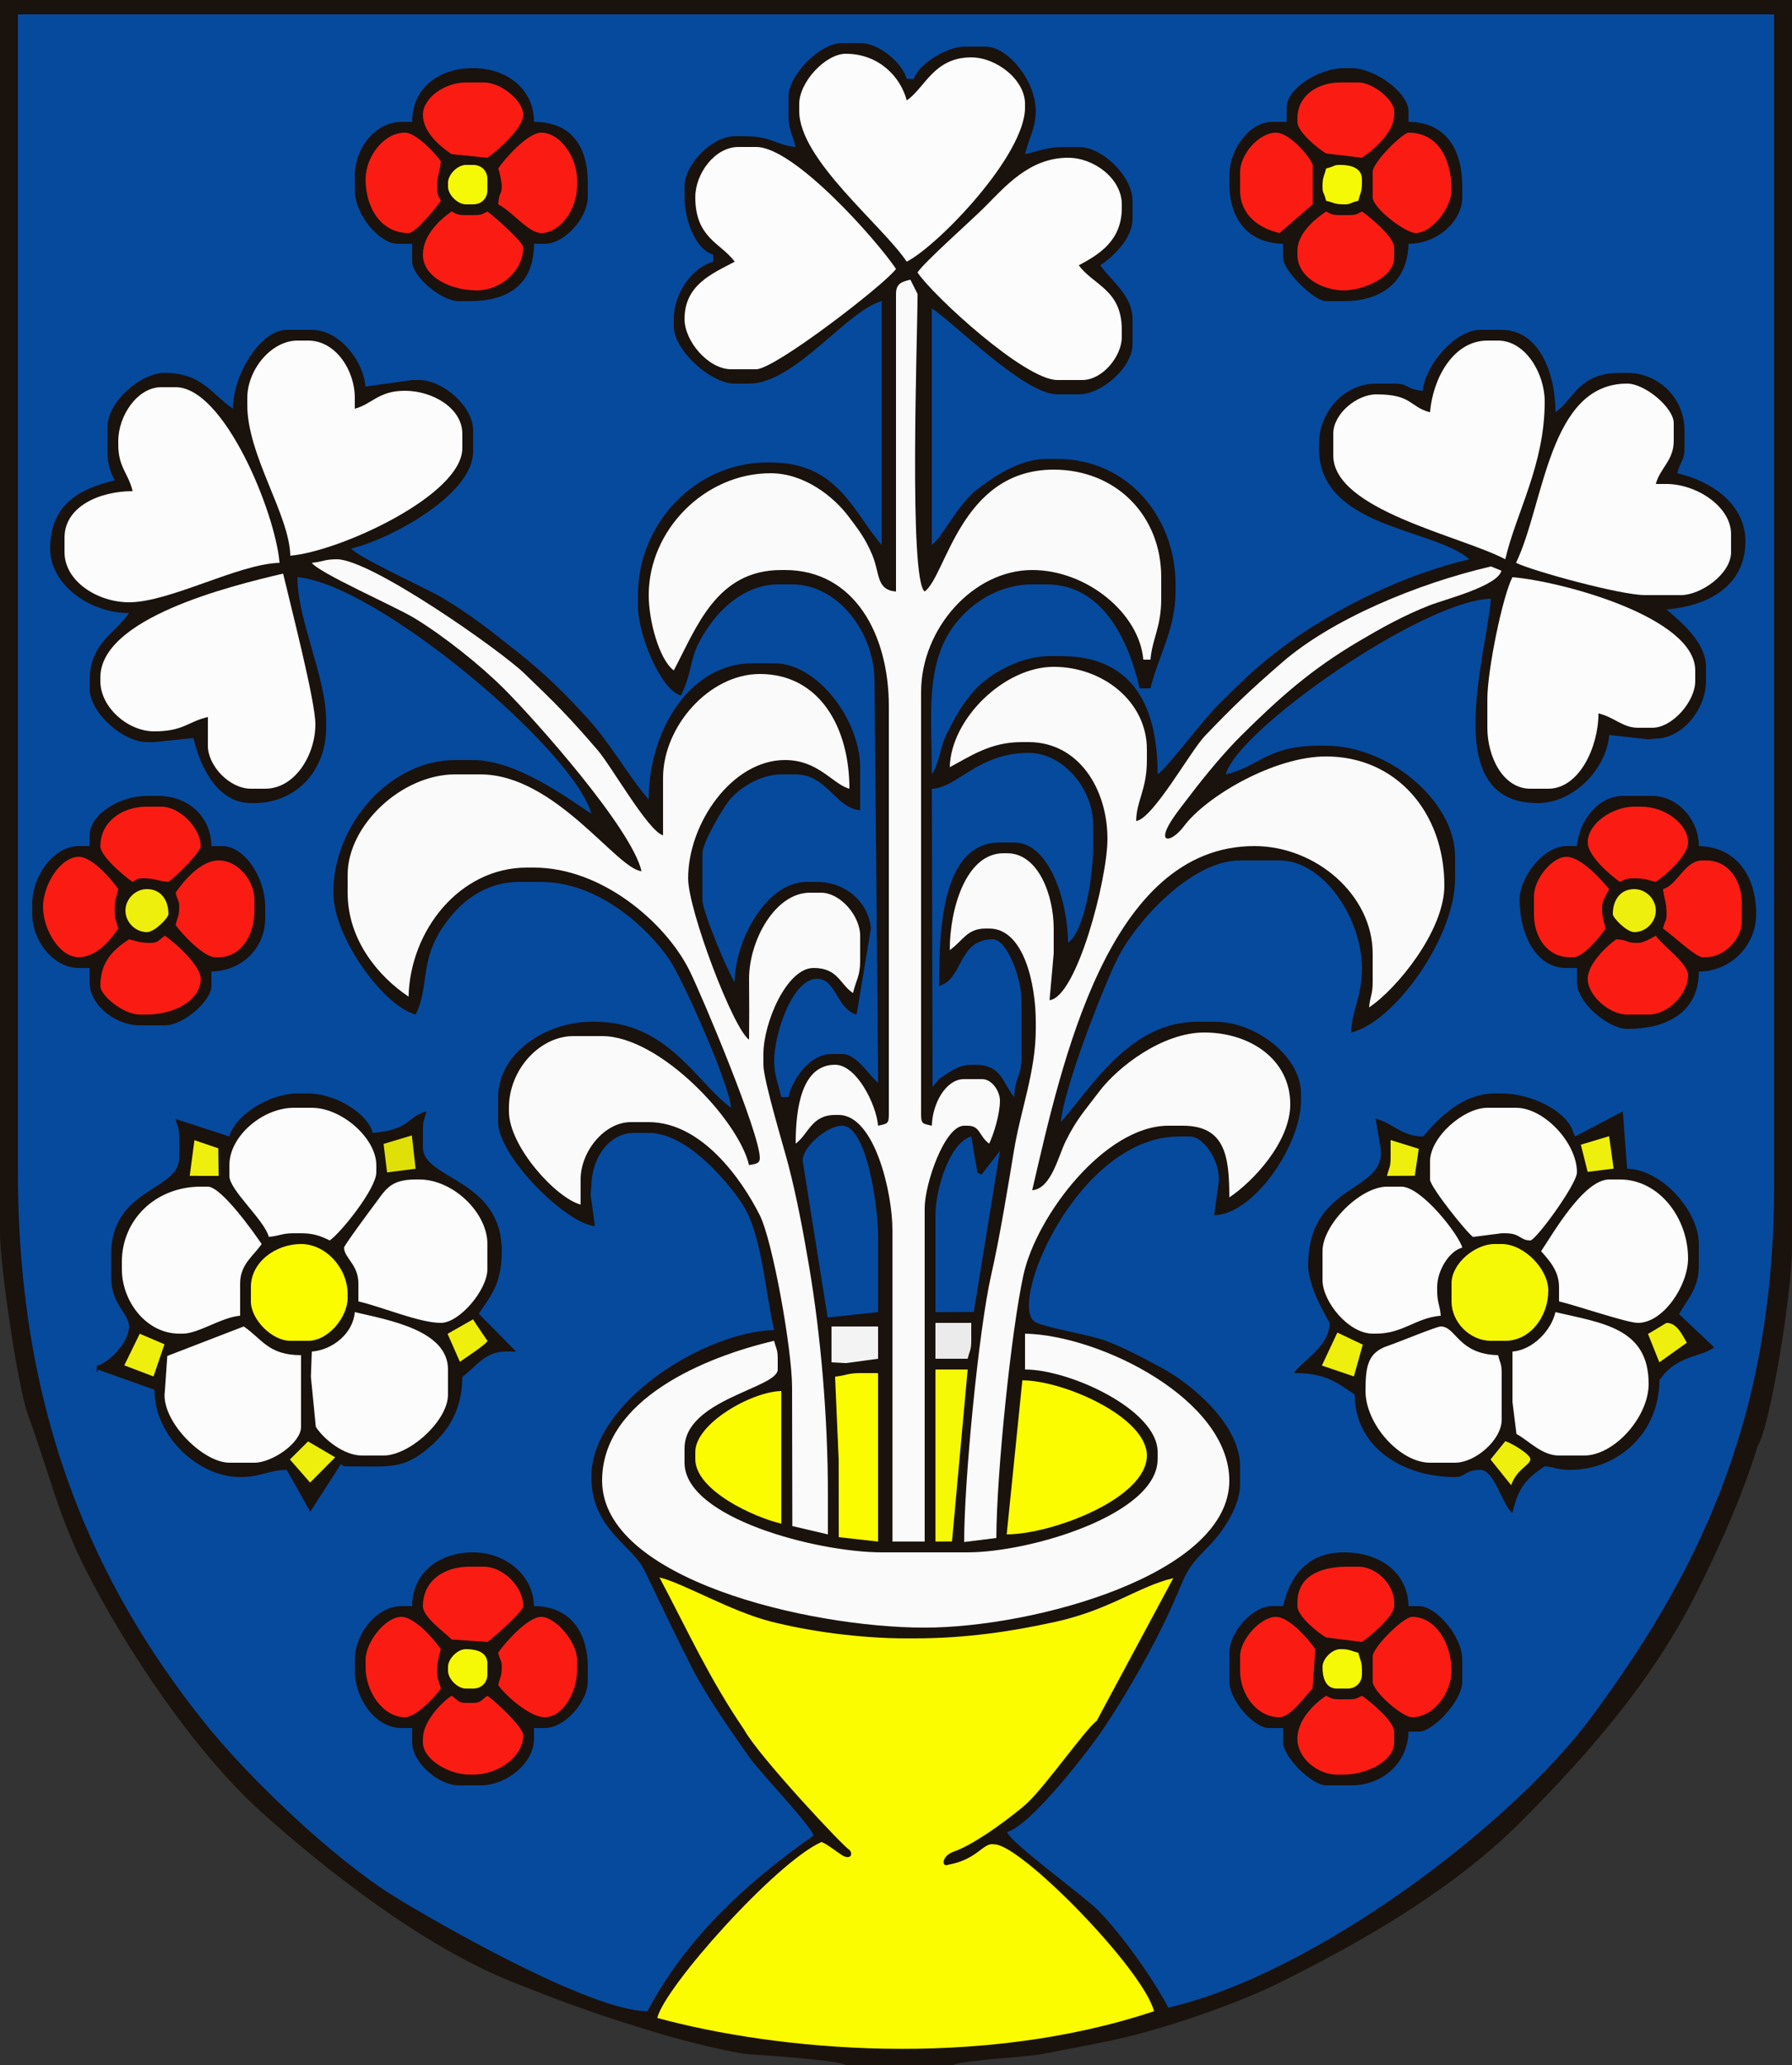 <?xml version="1.0" encoding="UTF-8"?>
<!DOCTYPE svg PUBLIC "-//W3C//DTD SVG 1.1//EN" "http://www.w3.org/Graphics/SVG/1.1/DTD/svg11.dtd">
<!-- Creator: CorelDRAW -->
<svg xmlns="http://www.w3.org/2000/svg" xml:space="preserve" width="209mm" height="240.768mm" style="shape-rendering:geometricPrecision; text-rendering:geometricPrecision; image-rendering:optimizeQuality; fill-rule:evenodd; clip-rule:evenodd"
viewBox="0 0 209 240.768"
 xmlns:xlink="http://www.w3.org/1999/xlink">
 <rect x="0" y="0" width="209" height="240.768" fill="#333333" stroke="none"/>
 <defs>
  <style type="text/css">
   <![CDATA[
    .fil7 {fill:#064A9E}
    .fil0 {fill:#1A120C}
    .fil6 {fill:#E0E009}
    .fil11 {fill:#ECEBEB}
    .fil5 {fill:#EEEF0C}
    .fil10 {fill:#F4F3F3}
    .fil2 {fill:#F6F905}
    .fil1 {fill:#FA1C13}
    .fil8 {fill:#FAFAFA}
    .fil3 {fill:#FBFCFB}
    .fil9 {fill:#FCFC01}
    .fil4 {fill:#FCFCFC}
   ]]>
  </style>
 </defs>
 <g id="Warstwa_x0020_1">
  <g id="_93853072">
   <path id="_130805048" class="fil0" d="M-4.96131e-015 143.792c0,3.868 2.123,18.032 3.218,21.026 2.447,6.69 3.564,11.828 6.673,17.99 4.874,9.661 12.964,21.595 20.512,28.393 7.635,6.875 18.908,15.678 29.12,19.786 6.412,2.58 10.844,4.169 17.963,6.282 1.978,0.587 8.045,2.13 9.876,2.246 1.878,0.119 10.39,0.685 11.287,1.254l12.54 0c0.858,-0.544 8.716,-0.939 10.419,-1.285 3.165,-0.644 6.751,-1.25 9.735,-1.97 5.414,-1.306 13.014,-3.947 17.614,-6.212 10.427,-5.135 20.901,-11.298 28.591,-19.061 7.787,-7.859 15.26,-16.322 20.446,-26.788 2.609,-5.266 5.144,-10.838 6.992,-16.834 1.425,-2.159 4.015,-17.755 4.015,-23.158l0 -145.46 -209 0 0 143.792z"/>
   <path id="_113141648" class="fil1" d="M151.316 13.794l0 0.418c0,1.199 2.504,3.2 3.349,3.682l4.175 0.498c1.311,-0.878 3.762,-2.912 3.762,-5.016l0 -0.418c0,-1.299 -2.46,-3.344 -4.18,-3.344l-2.09 0c-2.698,0 -5.016,1.565 -5.016,4.18z"/>
   <path id="_42078512" class="fil1" d="M56.848 18.392c1.084,-0.726 4.18,-3.429 4.18,-5.016 0,-1.584 -2.535,-3.762 -4.598,-3.762l-2.09 0c-2.502,0 -5.016,1.825 -5.016,3.762 0,2.07 2.072,3.747 3.344,4.598l4.18 0.418z"/>
   <path id="_130797976" class="fil2" d="M56.848 22.154l0 -1.254c0,-0.979 -0.694,-1.672 -1.672,-1.672l-0.836 0c-0.975,0 -2.09,1.115 -2.09,2.09l0 0.418c0,0.975 1.115,2.09 2.09,2.09l0.836 0c0.979,0 1.672,-0.694 1.672,-1.672z"/>
   <path id="_131088992" class="fil1" d="M58.102 19.646c0.147,0.329 0.418,1.556 0.418,2.09 0,1.083 -0.28,0.429 -0.418,2.09 1.746,0.924 3.535,3.344 5.016,3.344 2.233,0 4.18,-2.792 4.18,-5.434l0 -0.836c0,-2.502 -1.928,-5.434 -4.18,-5.434 -1.587,0 -4.29,3.096 -5.016,4.18z"/>
   <path id="_130886760" class="fil2" d="M158.84 20.9c0,-1.285 -1.225,-1.672 -2.508,-1.672 -0.884,0 -0.551,0.15 -1.672,0.418 -0.218,0.937 -0.418,0.961 -0.418,2.09 0,0.884 0.15,0.551 0.418,1.672 0.938,0.218 0.961,0.418 2.09,0.418 0.884,0 0.551,-0.15 1.672,-0.418 0.218,-0.938 0.418,-0.961 0.418,-2.09l0 -0.418z"/>
   <path id="_130713280" class="fil1" d="M165.11 27.17c1.885,0 4.18,-2.955 4.18,-5.016 0,-3.617 -1.565,-6.688 -5.016,-6.688 -0.625,0 -4.18,3.404 -4.18,4.598l0 2.926c0,1.29 3.827,4.18 5.016,4.18z"/>
   <path id="_100315632" class="fil1" d="M153.107 19.228c-0.404,-1.049 -2.729,-3.762 -4.299,-3.762 -1.968,0 -4.18,2.521 -4.18,4.598l0 2.09c0,2.896 2.16,4.448 4.598,5.016l3.881 -3.344 0 -4.598z"/>
   <path id="_130572992" class="fil1" d="M50.996 21.736c0,-1.441 0.309,-1.618 0.418,-2.926 -0.608,-0.908 -2.886,-3.344 -4.18,-3.344 -2.555,0 -4.598,2.903 -4.598,5.434 0,3.292 1.774,6.27 5.016,6.27 0.842,0 3.277,-3.038 3.762,-3.762 -0.317,-0.662 -0.418,-0.6 -0.418,-1.672z"/>
   <path id="_130748448" class="fil3" d="M93.214 12.122l0 0.836c0,5.65 9.679,13.283 12.54,17.556 3.829,-2.026 13.794,-12.441 13.794,-17.974l0 -0.418c0,-2.856 -3.368,-5.434 -6.27,-5.434 -4.391,0 -5.428,3.612 -7.524,5.016 -0.763,-2.856 -3.347,-5.434 -7.106,-5.434 -2.375,0 -5.434,3.297 -5.434,5.852z"/>
   <path id="_130842848" class="fil1" d="M55.594 33.858c2.803,0 5.434,-2.263 5.434,-5.016 0,-0.625 -3.543,-3.753 -4.18,-4.18 -0.662,0.317 -0.6,0.418 -1.672,0.418l-0.836 0c-0.978,0 -1.081,-0.125 -1.672,-0.418 -1.363,0.913 -3.344,2.789 -3.344,5.016 0,2.671 3.314,4.18 6.27,4.18z"/>
   <path id="_133035888" class="fil1" d="M151.316 29.678c0,2.634 2.903,4.18 5.434,4.18 2.317,0 5.852,-1.584 5.852,-3.762l0 -1.254c0,-1.212 -2.885,-3.593 -3.762,-4.18 -0.662,0.317 -0.6,0.418 -1.672,0.418l-0.836 0c-0.978,0 -1.081,-0.125 -1.672,-0.418 -1.272,0.851 -3.344,2.528 -3.344,4.598l0 0.418z"/>
   <path id="_130339504" class="fil3" d="M81.092 22.99c0,4.785 2.998,5.34 4.598,7.524 -2.655,1.405 -5.852,2.699 -5.852,6.688 0,2.606 2.798,5.852 5.434,5.852l2.926 0c2.211,0 15.2,-10.058 16.302,-11.704 -2.199,-3.284 -11.832,-14.212 -16.302,-14.212l-2.09 0c-2.736,0 -5.016,3.102 -5.016,5.852z"/>
   <path id="_130660504" class="fil4" d="M107.008 31.768c1.813,2.707 12.501,12.54 16.302,12.54l2.926 0c2.346,0 4.598,-2.763 4.598,-5.016l0 -0.836c0,-4.689 -3.301,-5.183 -5.016,-7.524 2.461,-1.302 5.016,-2.926 5.016,-6.688l0 -0.418c0,-2.987 -3.229,-5.434 -6.27,-5.434 -4.505,0 -7.338,3.368 -9.718,5.748 -1.645,1.645 -6.984,6.352 -7.838,7.628z"/>
   <path id="_130806104" class="fil3" d="M13.794 51.414l0 0.418c0,2.688 1.182,3.332 1.672,5.434 -3.795,0 -7.942,1.754 -7.942,5.434l0 1.672c0,3.44 3.903,5.852 7.524,5.852 4.768,0 12.78,-4.492 17.556,-4.598 -0.489,-5.875 -6.454,-20.482 -12.122,-20.482l-1.672 0c-2.782,0 -5.016,3.327 -5.016,6.27z"/>
   <path id="_130364520" class="fil3" d="M28.842 46.398l0 0.836c0,5.865 4.909,12.759 5.016,17.556 5.702,-0.474 20.064,-7.034 20.064,-12.54l0 -1.672c0,-3.017 -3.512,-5.016 -6.688,-5.016 -3.117,0 -3.792,1.54 -5.852,2.09l0 -1.254c0,-3.253 -2.256,-6.688 -5.434,-6.688l-1.254 0c-3.079,0 -5.852,3.42 -5.852,6.688z"/>
   <path id="_131690472" class="fil3" d="M166.782 48.07c-2.456,-0.656 -2.051,-2.09 -6.27,-2.09 -2.253,0 -5.016,2.251 -5.016,4.598l0 2.508c0,6.395 14.902,9.39 20.064,12.122 1.279,-5.492 4.598,-10.982 4.598,-18.392 0,-3.286 -2.251,-7.106 -5.434,-7.106l-1.254 0c-3.964,0 -6.358,4.396 -6.688,8.36z"/>
   <path id="_130776432" class="fil4" d="M176.814 65.626c2.031,0.975 12.193,3.762 15.048,3.762l4.18 0c2.321,0 5.852,-2.46 5.852,-5.016l0 -2.09c0,-3.26 -4.093,-5.852 -7.524,-5.852l-1.254 0c0.498,-1.866 2.09,-2.73 2.09,-5.016l0 -2.09c0,-1.765 -3.334,-4.598 -5.434,-4.598 -9.154,0 -9.641,13.987 -12.958,20.9z"/>
   <path id="_132585368" class="fil3" d="M173.47 81.51l0 3.344c0,3.381 1.815,7.106 5.016,7.106l2.09 0c3.596,0 5.852,-4.854 5.852,-8.778 1.848,0.431 2.832,1.672 4.598,1.672l1.672 0c2.361,0 5.016,-3.079 5.016,-5.434l0 -1.254c0,-6.19 -15.533,-10.386 -21.318,-10.868 -1.121,2.118 -2.926,10.796 -2.926,14.212z"/>
   <path id="_131132848" class="fil4" d="M11.704 79.002l0 0.418c0,3.04 3.199,5.852 6.27,5.852 3.441,0 3.913,-1.123 6.27,-1.672l0 3.344c0,2.358 2.538,5.016 5.016,5.016l1.672 0c3.44,0 5.852,-3.903 5.852,-7.524 0,-2.722 -2.97,-14.157 -3.762,-17.556 -6.392,1.489 -21.318,5.22 -21.318,12.122z"/>
   <path id="_131134024" class="fil1" d="M185.174 98.23c0,1.571 2.713,3.895 3.762,4.598 0.591,-0.293 0.694,-0.418 1.672,-0.418 1.273,0 1.529,0.19 2.508,0.418 1.049,-0.703 3.762,-3.027 3.762,-4.598 0,-2.233 -2.792,-4.18 -5.434,-4.18l-0.836 0c-2.502,0 -5.434,1.928 -5.434,4.18z"/>
   <path id="_88602760" class="fil1" d="M11.704 98.648c0,1.212 2.886,3.593 3.762,4.18 0.51,-0.286 0.447,-0.418 1.254,-0.418 1.441,0 1.619,0.309 2.926,0.418 0.736,-0.493 3.762,-3.417 3.762,-4.18 0,-2.125 -2.473,-4.598 -4.598,-4.598l-1.672 0c-2.969,0 -5.434,1.822 -5.434,4.598z"/>
   <path id="_113688560" class="fil1" d="M186.846 105.754c0,-0.708 0.557,-1.562 0.836,-2.09 -0.917,-1.055 -3.231,-3.762 -5.016,-3.762 -1.584,0 -3.762,2.535 -3.762,4.598l0 2.09c0,2.698 1.565,5.016 4.18,5.016l0.418 0c1.199,0 3.2,-2.504 3.762,-3.344 -0.228,-0.979 -0.418,-1.235 -0.418,-2.508z"/>
   <path id="_92794776" class="fil5" d="M188.1 106.59c0,0.411 1.605,2.09 2.508,2.09 1.352,0 2.508,-1.156 2.508,-2.508 0,-1.352 -1.156,-2.508 -2.508,-2.508 -1.598,0 -2.508,1.238 -2.508,2.926z"/>
   <path id="_100898024" class="fil5" d="M14.63 106.172c0,1.352 1.156,2.508 2.508,2.508 0.903,0 2.508,-1.679 2.508,-2.09 0,-1.688 -0.91,-2.926 -2.508,-2.926 -1.352,0 -2.508,1.156 -2.508,2.508z"/>
   <path id="_94404592" class="fil1" d="M20.482 104.082c0.268,1.121 0.418,0.788 0.418,1.672 0,1.129 -0.2,1.153 -0.418,2.09 0.637,0.952 3.258,3.762 4.598,3.762l0.418 0c2.715,0 4.18,-2.684 4.18,-5.434l0 -1.254c0,-2.188 -1.868,-4.598 -4.18,-4.598 -2.104,0 -4.138,2.451 -5.016,3.762z"/>
   <path id="_88600744" class="fil1" d="M194.37 106.59c0,0.884 -0.15,0.551 -0.418,1.672 0.96,0.643 3.821,3.344 4.598,3.344l0.418 0c2.102,0 4.18,-2.079 4.18,-4.18l0 -2.09c0,-2.698 -1.565,-5.016 -4.18,-5.016l-0.418 0c-2.064,0 -2.935,2.9 -4.598,3.344 0.165,1.285 0.418,1.502 0.418,2.926z"/>
   <path id="_98381808" class="fil1" d="M5.016 105.754c0,2.508 1.856,5.852 4.18,5.852 2.07,0 3.747,-2.073 4.598,-3.344 -0.218,-0.937 -0.418,-0.961 -0.418,-2.09 0,-1.273 0.19,-1.529 0.418,-2.508 -0.703,-1.049 -3.027,-3.762 -4.598,-3.762 -2.169,0 -4.18,3.281 -4.18,5.852z"/>
   <path id="_130502256" class="fil1" d="M185.174 114.114c0,1.968 2.521,4.18 4.598,4.18l2.508 0c2.244,0 4.598,-2.353 4.598,-4.598 0,-1.385 -2.985,-3.438 -3.762,-4.598 -0.528,0.279 -1.382,0.836 -2.09,0.836 -1.574,0 -0.79,-0.275 -2.508,-0.418 -1.115,0.747 -3.344,2.887 -3.344,4.598z"/>
   <path id="_130274336" class="fil1" d="M17.138 118.294c2.955,0 6.27,-1.509 6.27,-4.18 0,-1.587 -3.096,-4.29 -4.18,-5.016 -0.754,0.505 -0.735,0.836 -1.672,0.836 -1.273,0 -1.529,-0.19 -2.508,-0.418 -1.736,1.162 -3.344,2.512 -3.344,5.434 0,1.148 2.713,3.344 4.598,3.344l0.836 0z"/>
   <polygon id="_131184952" class="fil5" points="184.374,133.464 185.166,136.635 188.193,136.254 187.673,132.475 "/>
   <polygon id="_131187976" class="fil6" points="44.735,133.373 45.146,136.696 48.472,136.27 48.034,132.385 "/>
   <path id="_131225728" class="fil5" d="M162.184 135.014c0,1.129 -0.2,1.153 -0.418,2.09l3.24 -0.017 0.464 -3.142 -3.286 -1.022 0 2.09z"/>
   <polygon id="_131228912" class="fil5" points="22.126,137.1 25.498,137.104 25.459,133.888 22.678,132.938 "/>
   <path id="_131303232" class="fil7" d="M143.374 196.042l0 -3.344c0,-2.356 2.655,-5.434 5.016,-5.434l1.254 0c0.821,-3.526 2.844,-6.27 7.106,-6.27 4.124,0 7.436,2.3 7.524,6.27l1.254 0c1.886,0 5.016,3.441 5.016,6.27l0 2.508c0,2.327 -3.469,5.852 -5.016,5.852l-1.254 0c-0.081,3.617 -2.968,6.27 -6.688,6.27l-2.926 0c-1.678,0 -5.016,-3.338 -5.016,-5.016l0 -1.672 -1.672 0c-1.717,0 -4.598,-3.228 -4.598,-5.434zm-101.992 -1.254l0 -1.254c0,-3.108 2.606,-6.27 5.434,-6.27l1.254 0c0,-3.933 3.208,-6.27 7.106,-6.27 3.715,0 7.024,2.599 7.106,6.27 4.118,0 6.27,2.945 6.27,7.106l0 1.672c0,2.355 -2.655,5.434 -5.016,5.434l-1.254 0 0 1.254c0,2.828 -3.162,5.434 -6.27,5.434l-2.508 0c-2.356,0 -5.434,-2.655 -5.434,-5.016l0 -1.672 -1.254 0c-3.054,0 -5.434,-3.444 -5.434,-6.688zm119.059 -64.36c1.939,0.486 3.051,2.078 5.505,2.078 0.236,0 3.501,-5.016 8.36,-5.016l0.836 0c3.441,0 7.685,2.07 8.36,4.598l0.199 0.42 5.565 -2.924 0.506 6.684c4.079,0.091 8.36,4.967 8.36,8.778l0 2.508c0,2.597 -1.194,3.741 -2.306,5.662l4.083 3.864 0.312 -0.33c-1.158,1.581 -4.504,0.919 -6.688,4.18 0,6.005 -4.671,10.45 -10.45,10.45 -1.441,0 -1.619,-0.309 -2.926,-0.418 -2.218,1.485 -3.075,2.483 -3.762,5.434 -1.192,-0.874 -2.065,-5.016 -3.762,-5.016 -1.808,0 -1.685,0.836 -2.926,0.836 -6.229,0 -11.704,-3.576 -11.704,-9.614 -2.182,-1.461 -3.371,-2.508 -7.106,-2.508 0.926,-1.382 4.18,-3.111 4.18,-5.852 0,-0.082 -2.508,-3.996 -2.508,-6.688 0,-9.878 9.276,-8.373 8.431,-13.806l-0.561 -3.32zm-111.117 1.242l0 2.09c0,3.796 9.196,3.637 9.196,12.122 0,3.569 -1.083,4.977 -2.684,7.288l4.356 4.416 -1.254 0c-2.456,0 -3.531,1.931 -5.016,2.926 0,3.9 -1.694,6.407 -3.868,8.254 -3.113,2.643 -4.576,2.196 -9.926,2.196l-0.375 -0.25 -3.562 5.545 -2.751 -4.877c-2.287,0.051 -2.947,0.836 -5.434,0.836 -4.899,0 -10.032,-4.796 -9.98,-10.179l-6.598 -2.344 -0.143 0.401 0 -0.836c1.518,-0.405 3.762,-2.788 3.762,-4.598 0,-1.571 -2.09,-2.499 -2.09,-5.852l0 -2.508c0,-7.84 7.942,-7.43 7.942,-11.286l0 -2.508c0,-1.129 -0.2,-1.153 -0.437,-2.042l6.289 2.042c0.675,-2.53 4.714,-5.016 7.942,-5.016l1.254 0c3.039,0 6.893,2.234 7.524,4.598 4.445,-0.37 3.948,-1.888 6.27,-2.508 -0.218,0.938 -0.418,0.961 -0.418,2.09zm-38.874 -34.276c0,-2.402 3.465,-4.598 6.688,-4.598l1.254 0c3.566,0 6.192,2.363 6.27,5.852l1.254 0c2.594,0 5.016,3.642 5.016,7.106l0 1.254c0,3.626 -2.771,6.192 -6.27,6.27l0 1.672c0,1.717 -3.228,4.598 -5.434,4.598l-2.926 0c-2.83,0 -5.852,-2.34 -5.852,-5.016l0 -1.672 -1.254 0c-2.971,0 -5.434,-3.165 -5.434,-6.27l0 -1.254c0,-3.153 2.46,-6.688 5.434,-6.688l1.254 0 0 -1.254zm173.47 1.254c0.246,-2.958 2.439,-5.852 5.434,-5.852l3.344 0c2.922,0 5.434,2.723 5.434,5.852 4.317,0.096 6.688,3.425 6.688,7.942 0,3.66 -2.978,6.688 -6.688,6.688 0,4.706 -3.666,6.688 -8.36,6.688 -2.12,0 -5.852,-3.015 -5.852,-5.434l0 -1.672 -1.254 0c-3.611,0 -5.434,-4.068 -5.434,-7.942 0,-2.695 2.831,-6.27 5.434,-6.27l1.254 0zm-135.85 -84.436c0,-4.009 3.164,-6.27 7.106,-6.27 3.86,0 7.106,2.384 7.106,6.27 4.301,0 6.27,2.796 6.27,7.106l0 1.672c0,2.355 -2.655,5.434 -5.016,5.434l-1.254 0c0,4.65 -2.908,6.688 -7.524,6.688l-1.254 0c-2.052,0 -5.434,-2.897 -5.434,-4.598l0 -2.09 -1.672 0c-2.152,0 -5.016,-3.383 -5.016,-6.27l0 -1.672c0,-3.231 2.425,-6.27 5.434,-6.27l1.254 0zm101.992 -1.672c0,-2.298 3.906,-4.598 6.688,-4.598l0.836 0c2.827,0 6.688,2.917 6.688,5.016l0 1.254c4.323,0 6.27,3.209 6.27,7.524l0 1.254c0,2.854 -2.962,5.434 -6.27,5.434 -0.097,4.343 -3.04,6.688 -7.524,6.688l-2.09 0c-1.42,0 -5.016,-3.596 -5.016,-5.016l0 -1.672c-4.101,-0.091 -6.27,-2.859 -6.27,-7.106l0 -0.836c0,-2.943 2.234,-6.27 5.016,-6.27l1.672 0 0 -1.672zm-55.176 201.476c-0.315,-1.179 -6.289,-7.409 -7.533,-9.187 -2.162,-3.093 -4.944,-7.022 -6.686,-10.452 -1.941,-3.824 -3.542,-7.184 -5.481,-11.239 -1.428,-2.988 -6.217,-4.862 -6.217,-10.921 0,-8.857 13.372,-16.961 21.318,-17.138 -1.117,-4.797 -1.428,-11.443 -3.867,-14.943 -1.972,-2.83 -6.451,-8.047 -10.763,-8.047l-1.672 0c-3.106,0 -5.016,3.135 -5.016,6.27l-0.093 0.85 0.511 3.748c-3.402,-0.283 -11.286,-8.153 -11.286,-12.122l0 -2.926c0,-5.165 5.636,-8.778 10.868,-8.778l0.418 0c8.489,0 11.764,7.013 15.884,10.032 -0.241,-2.902 -5.654,-14.97 -7.105,-17.139 -2.681,-4.007 -8.494,-9.195 -15.049,-9.195l-2.508 0c-4.251,0 -7.025,2.498 -8.788,5.006 -2.944,4.188 -1.689,7.032 -3.334,10.46 -3.83,-1.023 -9.614,-9.096 -9.614,-14.212 0,-8.014 6.661,-15.466 14.212,-15.466l2.09 0c4.947,0 10.738,4.223 13.794,6.27 -1.964,-7.355 -24.969,-26.814 -34.276,-27.588 0,5.05 3.344,11.611 3.344,16.72l0 0.836c0,4.984 -3.492,8.778 -8.36,8.778l-0.418 0c-3.882,0 -5.909,-4.18 -6.696,-7.583l-4.59 0.477 -0.836 0c-2.747,0 -6.688,-3.396 -6.688,-6.27l0 -0.836c0,-4.482 3.005,-5.563 4.598,-7.942 -4.519,0 -9.196,-3.264 -9.196,-7.524 0,-5.067 3.359,-6.972 7.524,-7.942 -0.485,-1.011 -0.836,-1.829 -0.836,-3.344l0 -2.926c0,-2.843 3.817,-6.27 6.688,-6.27 4.335,0 5.492,2.54 7.942,4.18 0,-3.926 3.174,-9.196 6.27,-9.196l2.926 0c3.226,0 6.013,3.607 6.257,6.615l5.447 -0.763 0.836 0c2.68,0 6.27,3.016 6.27,5.852l0 2.508c0,5.041 -9.781,10.254 -14.212,11.286 0.72,0.983 8.498,4.522 10.313,5.571 3.612,2.087 6.137,4.169 9.255,6.629 3.004,2.37 5.564,4.907 8.131,7.754 2.643,2.932 4.609,6.562 6.995,9.307 0,-8.059 4.818,-15.884 12.122,-15.884l2.508 0c5.14,0 10.032,6.726 10.032,12.122l0 5.016c-2.882,-0.24 -3.854,-4.18 -7.524,-4.18l-1.672 0c-2.482,0 -4.971,1.631 -6.113,3.083 -0.779,0.99 -3.083,4.882 -3.083,6.113l0 5.434c0,1.41 3.049,8.588 3.762,9.614 0,-4.888 3.706,-11.704 8.36,-11.704l1.254 0c3.389,0 6.02,2.43 6.27,5.434l0.418 -28.842c0,-5.652 -4.221,-11.286 -9.614,-11.286l-1.672 0c-3.368,0 -6.158,2.339 -7.698,4.424 -2.966,4.016 -1.873,4.961 -3.588,8.534 -2.37,-0.633 -5.016,-7.109 -5.016,-10.45l0 -1.254c0,-8.398 6.751,-15.466 15.048,-15.466l0.418 0c7.89,0 9.631,5.787 12.958,9.614l0 -28.424c-4.034,1.077 -10.111,9.614 -15.466,9.614l-1.672 0c-2.83,0 -7.106,-3.91 -7.106,-6.688l0 -0.836c0,-3.099 2.228,-6.055 4.598,-6.688l0 -0.836c-1.998,-0.533 -3.344,-3.961 -3.344,-6.688l0 -1.254c0,-2.61 3.242,-5.852 5.852,-5.852l1.254 0c3.041,0 3.678,1.073 5.852,1.254 -0.349,-1.496 -0.836,-1.964 -0.836,-3.762l0 -2.09c0,-2.5 3.616,-6.27 6.27,-6.27l2.09 0c2.264,0 4.956,2.39 5.434,4.18l0.836 0c0.438,-1.638 3.816,-3.762 5.852,-3.762l2.508 0c2.579,0 5.852,3.96 5.852,7.524 0,1.992 -0.843,3.25 -1.254,5.016 1.579,-0.368 2.615,-0.836 4.598,-0.836l1.672 0c2.793,0 6.27,3.466 6.27,6.27l0 2.09c0,2.345 -2.316,4.465 -3.762,5.434 1.104,1.649 3.762,3.461 3.762,6.27l0 2.926c0,2.697 -3.577,5.852 -6.27,5.852l-2.508 0c-3.814,0 -11.834,-8.16 -14.63,-10.032l0 27.588c1.228,-0.9 3.045,-4.752 5.251,-6.453 1.935,-1.491 4.965,-3.579 8.125,-3.579l1.254 0c8.152,0 13.794,6.729 13.794,14.63l0 0.836c0,4.427 -2.1,7.741 -2.926,11.286l-1.254 0c-1.302,-5.589 -4.278,-12.122 -10.868,-12.122l-1.672 0c-4.734,0 -8.576,3.252 -10.182,6.537 -2.156,4.408 -1.522,9.399 -1.522,15.617 0.889,-1.279 0.868,-3.03 1.811,-4.877 1.016,-1.99 1.411,-2.738 2.707,-4.399 1.67,-2.14 5.488,-4.518 9.276,-4.518l1.254 0c8.108,0 11.286,5.423 11.286,13.794 1.096,-0.734 5.247,-6.291 7.002,-8.046 2.845,-2.844 4.868,-4.82 8.213,-7.253 5.575,-4.055 13.518,-8.003 21.151,-9.781 -4.25,-3.694 -17.556,-3.624 -17.556,-12.958l0 -0.418c0,-3.752 2.859,-7.106 6.688,-7.106l2.09 0c1.813,0 1.29,0.665 3.344,0.836 0.246,-2.958 3.76,-7.106 6.688,-7.106l2.508 0c4.28,0 6.27,4.879 6.27,9.614 2.184,-1.6 2.739,-4.598 7.524,-4.598l0.836 0c3.664,0 6.688,2.941 6.688,6.688l0 2.09c0,1.519 -0.496,1.466 -0.836,2.926 3.888,0.906 7.942,3.514 7.942,7.942 0,5.196 -4.353,7.539 -9.196,7.942 1.6,1.391 4.598,3.808 4.598,6.688l0 1.672c0,3.268 -2.773,6.688 -5.852,6.688l-0.848 0.095 -4.586 -0.513c-0.325,3.911 -4.074,7.942 -8.36,7.942 -11.488,0 -6.009,-16.92 -5.434,-23.826 -7.921,0.176 -29.534,15.246 -30.932,20.482 3.896,-0.908 4.808,-3.344 10.868,-3.344l0.836 0c7.29,0 15.048,6.434 15.048,12.958l0 2.508c0,6.976 -7.164,16.819 -12.122,17.974 0.059,-2.631 1.254,-4.075 1.254,-7.524 0,-5.751 -4.456,-12.54 -9.614,-12.54l-4.598 0c-5.771,0 -12.168,7.251 -14.218,11.28 -1.633,3.21 -6.35,15.249 -6.682,19.234 3.708,-4.266 8.144,-11.704 15.884,-11.704l2.09 0c4.829,0 10.032,4.098 10.032,8.36l0 0.836c0,5.162 -5.487,13.275 -10.125,13.362l0.511 -3.748c0.333,-2.224 -1.591,-5.434 -3.344,-5.434l-1.254 0c-11.968,0 -20.251,20.108 -16.683,21.69 1.578,0.7 6.022,1.388 7.966,2.075 1.99,0.703 4.854,2.209 6.771,3.261 3.42,1.875 9.052,6.535 9.052,11.43l0 2.09c0,2.732 -2.188,5.743 -3.651,7.217 -2.913,2.934 -2.584,3.215 -4.288,6.998 -2.088,4.637 -5.222,10.143 -7.945,14.209 -1.738,2.595 -8.525,11.385 -11.286,12.122 0.327,1.225 8.894,7.4 10.561,9.085 2.755,2.786 6.378,7.861 8.249,11.397 17.245,-4.018 40.144,-21.446 49.324,-33.858 11.841,-16.009 21.318,-33.995 21.318,-61.864l0 -136.686 -204.82 0 0 135.014c0,28.37 9.036,48.181 21.658,64.032 5.185,6.511 15.163,16.032 22.238,20.398 4.904,3.027 22.911,13.382 29.528,13.382 4.322,-8.215 11.201,-14.769 19.372,-20.482zm14.63 -88.198l0 -10.868c0,-7.214 0.507,-16.72 7.106,-16.72l1.672 0c4.178,0 6.27,7.101 6.27,11.704 1.899,-1.391 2.926,-7.638 2.926,-11.286l0 -2.508c0,-4.194 -3.521,-8.36 -7.524,-8.36 -5.929,0 -8.338,4.114 -11.286,4.18l0.084 34.778 0.752 -0.92zm-7.942 -17.556l-1.672 10.032c-2.295,-0.613 -2.399,-4.18 -4.598,-4.18 -2.878,0 -5.016,6.38 -5.016,9.614 0,1.588 0.521,2.829 0.836,4.18l0.836 0c0.498,-2.137 2.467,-5.016 5.016,-5.016l1.254 0c1.729,0 3.196,2.623 4.187,3.344l-0.425 -46.816 -0.418 28.842zm7.942 6.688l0 10.868c0.974,-0.652 2.182,-1.672 3.762,-1.672l0.418 0c3.206,0 3.186,2.137 4.598,3.762 0.052,-2.349 0.836,-2.326 0.836,-4.598l0 -6.688c0,-2.51 -1.65,-7.106 -3.344,-7.106 -4.089,0 -3.414,4.671 -6.27,5.434zm-0.418 26.752l0 11.286 4.477 -0.02 3.049 -18.788 -2.157 2.78 -0.475 -0.255 -0.714 -4.199c-2.468,0.659 -4.18,6.077 -4.18,9.196zm-15.466 -6.27l2.897 18.184 5.881 -0.628 0 -8.778c0,-3.871 -1.385,-12.958 -4.18,-12.958 -1.913,0 -4.846,2.753 -4.598,4.18z"/>
   <path id="_131236048" class="fil8" d="M104.5 34.276l0 34.694c-2.341,-0.195 -1.848,-2.101 -2.788,-4.317 -0.818,-1.929 -1.584,-2.882 -2.714,-4.392 -1.788,-2.387 -5.202,-5.085 -9.127,-5.085 -7.684,0 -14.212,6.645 -14.212,14.212 0,3.042 1.243,7.545 2.926,8.778 2.688,-5.08 4.991,-11.704 12.54,-11.704l0.418 0c8.077,0 12.122,7.472 12.122,15.884l0 47.652c0,1.156 -0.322,1.005 -1.254,1.254 -0.204,-2.454 -2.494,-7.106 -5.016,-7.106 -3.872,0 -4.598,4.985 -4.598,9.196 1.509,-1.106 1.834,-3.344 4.598,-3.344l0.418 0c4.206,0 6.27,9.104 6.27,13.376l0 36.366 3.762 0 0 -38.874c0,-2.833 2.33,-9.614 4.598,-9.614l0.418 0c1.472,0 1.302,1.207 2.508,2.09 0.521,-1.085 1.254,-3.416 1.254,-5.016 0,-1.065 -0.904,-2.508 -2.09,-2.508l-2.09 0c-2.17,0 -3.706,2.916 -3.762,5.434 -0.931,-0.249 -1.254,-0.098 -1.254,-1.254l0 -49.324c0,-7.364 6.071,-14.212 12.958,-14.212 6.406,0 12.512,5.088 12.958,10.45l0.836 0c0.205,-2.463 1.254,-3.761 1.254,-7.106l0 -2.508c0,-7.181 -5.268,-12.54 -12.54,-12.54 -10.85,0 -12.532,12.368 -15.048,14.212 -1.869,-1.37 -0.836,-29.762 -0.831,-34.697l-0.841 -1.669c-0.947,0.253 -1.672,0.402 -1.672,1.672z"/>
   <path id="_131257808" class="fil8" d="M132.506 95.722c0.054,-2.427 1.254,-3.631 1.254,-7.106l0 -1.254c0,-5.518 -5.087,-9.614 -10.868,-9.614 -5.796,0 -11.997,6.095 -12.122,11.704 2.405,-1.273 4.728,-2.926 8.36,-2.926l0.836 0c5.819,0 9.196,5.429 9.196,11.286 0,4.744 -3.603,18.472 -6.754,18.803l0.484 -5.427 0 -2.926c0,-3.833 -1.769,-8.778 -5.434,-8.778l-0.418 0c-4.371,0 -6.27,6.44 -6.27,11.286 1.478,-0.99 1.949,-2.508 4.18,-2.508l0.418 0c4.048,0 5.434,6.497 5.434,10.868l0 0.836c0,4.97 -1.761,9.42 -2.543,14.177 -0.635,3.861 -1.684,10.279 -2.651,14.487 -1.448,6.305 -3.166,24.009 -3.158,31.16l3.755 -0.468c0,-7.226 1.726,-24.174 3.164,-30.694 1.509,-6.841 9.455,-17.376 16.9,-17.376l1.672 0c4.912,0 5.434,3.483 5.434,8.36 2.747,-1.839 7.106,-6.434 7.106,-10.868 0,-5.224 -4.698,-8.36 -10.032,-8.36 -4.861,0 -10.077,3.985 -12.29,6.938 -1.634,2.18 -2.564,3.101 -3.872,5.742 -0.868,1.752 -1.675,5.527 -3.902,5.712 3.441,-14.769 8.832,-40.128 25.916,-40.128 7.173,0 13.794,5.711 13.794,12.54l0 3.344c0,1.441 -0.309,1.619 -0.418,2.926 3.273,-2.192 8.778,-8.955 8.778,-14.212 0,-8.58 -5.662,-15.048 -13.794,-15.048 -6.079,0 -13.957,4.648 -16.559,8.107 -1.387,1.844 -2.992,2.107 -1.807,-0.073 0.592,-1.09 1.822,-2.597 2.649,-3.687 1.619,-2.134 3.939,-4.919 5.789,-6.751 4.463,-4.422 8.144,-7.71 13.678,-10.984 2.589,-1.532 5.289,-3.048 8.313,-4.227 1.858,-0.724 7.916,-2.236 8.389,-4.043l-1.224 -0.496c-8.717,2.031 -18.584,6.18 -24.346,11.184 -3.759,3.264 -5.571,4.986 -8.999,8.557 -1.697,1.768 -6.098,9.725 -8.037,9.937z"/>
   <path id="_131280280" class="fil2" d="M169.29 149.644l0 2.09c0,2.442 2.156,4.598 4.598,4.598l1.672 0c2.911,0 5.016,-2.838 5.016,-5.852 0,-2.563 -2.871,-5.434 -5.434,-5.434l-0.836 0c-2.253,0 -5.016,2.252 -5.016,4.598z"/>
   <path id="_131295264" class="fil8" d="M36.366 65.626c0.887,1.21 9.779,5.112 11.955,6.437 3.466,2.111 7.74,5.517 10.513,8.297 3.702,3.711 14.824,16.219 15.988,21.214 -2.902,-0.241 -10.059,-11.286 -18.81,-11.286l-2.926 0c-6.216,0 -12.54,5.915 -12.54,11.704l0 2.09c0,5.614 3.705,9.845 7.106,12.122 0.171,-7.679 5.934,-15.048 13.794,-15.048l0.836 0c7.919,0 15.352,6.425 18.118,11.978 1.441,2.893 8.216,19.003 8.216,21.88 0,0.761 -0.637,0.671 -1.254,0.836 -1.224,-5.256 -10.432,-15.048 -17.138,-15.048l-3.344 0c-3.909,0 -7.524,3.88 -7.524,8.36l0 0.418c0,4.071 5.482,10.1 8.36,10.868l0 -2.926c0,-3.268 2.773,-6.688 5.852,-6.688l2.09 0c6.132,0 10.807,6.58 12.961,10.865 1.475,2.934 3.759,15.571 3.759,20.067l0.032 16.166 4.149 0.972 0 -4.598c0,-9.09 -0.838,-18.637 -2.193,-26.649 -0.669,-3.957 -1.43,-8.018 -2.411,-11.801 -0.599,-2.311 -2.92,-9.912 -2.92,-11.71l0 -1.254c0,-3.603 2.7,-10.032 5.852,-10.032 2.858,0 3.04,1.882 4.598,2.926 0.349,-1.496 0.836,-1.964 0.836,-3.762l0 -2.926c0,-2.253 -2.252,-5.016 -4.598,-5.016l-1.254 0c-4.091,0 -7.106,5.61 -7.106,10.032l0.019 3.76 -0.019 3.346c-1.847,-1.237 -7.106,-15.115 -7.106,-18.81 0,-6.448 5.146,-13.794 11.286,-13.794 3.938,0 5.557,2.819 7.524,3.344 0,-7.205 -3.53,-13.376 -10.45,-13.376 -5.885,0 -11.286,6.105 -11.286,12.122l0 6.688c-1.718,-0.459 -6.013,-8.057 -7.626,-9.93 -3.372,-3.916 -4.905,-5.447 -8.581,-8.975 -2.804,-2.691 -17.864,-13.281 -21.831,-13.281 -1.434,0 -1.628,0.282 -2.926,0.418z"/>
   <path id="_131300256" class="fil9" d="M29.26 150.062l0 1.672c0,2.125 2.473,4.598 4.598,4.598l2.09 0c2.347,0 4.598,-2.764 4.598,-5.016l0 -0.418c0,-3.067 -2.562,-5.852 -5.434,-5.852 -2.94,0 -5.852,2.087 -5.852,5.016z"/>
   <polygon id="_88595616" class="fil10" points="96.976,158.84 98.662,158.933 102.41,158.422 102.41,154.66 96.976,154.66 "/>
   <path id="_85189928" class="fil11" d="M109.098 158.422l3.762 0c0.218,-0.937 0.418,-0.961 0.418,-2.09l0 -2.09 -4.18 0 0 4.18z"/>
   <path id="_130274136" class="fil5" d="M193.528 158.842l3.209 -2.291c-0.469,-0.713 -1.066,-2.31 -2.367,-2.31 -0.037,0 -1.795,1.098 -2.168,1.285l1.326 3.315z"/>
   <path id="_130517688" class="fil5" d="M53.639 158.781c0.295,-0.228 3.209,-2.117 3.209,-2.449 0,-0.02 -1.457,-2.102 -1.672,-2.508l-2.977 1.694 1.439 3.262z"/>
   <polygon id="_91855104" class="fil5" points="19.183,156.735 16.297,155.507 14.495,159.193 17.904,160.488 "/>
   <polygon id="_95168816" class="fil5" points="158.941,156.778 155.974,155.37 154.169,159.217 157.903,160.484 "/>
   <path id="_79200232" class="fil3" d="M184.756 169.708c3.498,0 7.524,-4.47 7.524,-8.36 0,-6.516 -5.415,-7.09 -10.868,-8.36 -0.493,2.115 -2.603,4.397 -5.016,4.598l0 5.852 0.468 3.755c1.51,0.833 2.974,2.515 4.966,2.515l2.926 0zm-5.016 -23.826c0.911,1.048 2.09,2.276 2.09,4.18l0 1.672c1.893,0.441 7.94,2.508 9.196,2.508 2.963,0 5.852,-4.345 5.852,-7.524 0,-4.71 -3.378,-9.196 -7.942,-9.196l-1.254 0c-2.958,0 -6.502,6.21 -7.942,8.36zm-12.958 -10.45l0 2.09c0,0.851 4.269,6.188 5.018,6.698l3.342 -0.428 0.418 0c1.808,0 1.685,0.836 2.926,0.836 0.625,0 5.434,-6.558 5.434,-7.942 0,-3.43 -3.834,-7.524 -7.106,-7.524l-3.344 0c-2.747,0 -6.688,3.396 -6.688,6.27zm-12.54 10.45l0 3.344c0,2.558 3.053,6.27 5.852,6.27l0.418 0c3.119,0 4.618,-1.848 7.524,-2.09 -0.109,-1.307 -0.418,-1.485 -0.418,-2.926l0 -0.418c0,-1.906 1.372,-4.183 2.926,-4.598 -0.406,-1.52 -4.752,-7.106 -7.106,-7.106l-1.672 0c-3.11,0 -7.524,4.414 -7.524,7.524zm5.016 16.302c0,3.89 4.026,8.36 7.524,8.36l2.926 0c2.356,0 5.434,-2.655 5.434,-5.016l0 -5.434c0,-1.129 -0.2,-1.153 -0.418,-2.09 -4.682,-0.104 -4.894,-3.344 -6.688,-3.344 -0.495,0 -5.046,1.883 -6.121,2.239 -2.364,0.783 -2.657,2.314 -2.657,5.285zm-140.03 0c-0.513,3.421 4.404,8.36 7.524,8.36l2.926 0c2.05,0 5.434,-2.297 5.434,-4.18l0 -8.36c-3.848,0 -4.548,-1.911 -6.688,-3.344l-8.912 3.438 -0.284 4.086zm17.606 4.175c0.863,1.369 3.219,3.349 5.384,3.349l2.508 0c3.042,0 7.524,-4.054 7.524,-7.106l0 -2.926c0,-4.572 -6.904,-5.764 -10.868,-6.688 -0.203,2.438 -2.517,4.39 -5.016,4.598l-0.107 2.937 0.575 5.837zm3.294 -20.895c0,1.197 1.672,1.97 1.672,4.18l0 2.09c2.767,0.645 7.121,2.508 9.614,2.508 2.189,0 5.434,-3.868 5.434,-6.27l0 -2.926c0,-3.646 -3.993,-7.524 -7.942,-7.524l-0.418 0c-3.066,0 -3.535,1.24 -4.902,3.04 -0.443,0.584 -3.458,4.666 -3.458,4.902zm-13.376 -9.614l0 1.254c0,1.667 4.062,5.098 4.598,7.106 1.308,-0.109 1.485,-0.418 2.926,-0.418l0.836 0c1.515,0 2.333,0.351 3.344,0.836 1.241,-0.831 5.434,-6.022 5.434,-7.942l0 -0.836c0,-3.119 -4.016,-6.688 -7.524,-6.688l-2.09 0c-3.632,0 -7.524,3.292 -7.524,6.688zm-12.54 11.286l0 0.836c0,3.786 2.872,7.524 6.688,7.524l0.418 0c1.832,0 4.508,-1.909 6.688,-2.09l0 -3.762c0,-2.257 1.598,-3.238 2.508,-4.598 -0.873,-1.303 -4.7,-6.688 -6.27,-6.688l-0.836 0c-5.217,0 -9.196,3.803 -9.196,8.778z"/>
   <polygon id="_121965712" class="fil5" points="36.166,172.862 39.094,169.916 35.93,168.063 33.811,170.167 "/>
   <path id="_118319696" class="fil5" d="M176.249 173.17c0.617,-1.877 2.237,-2.344 2.237,-3.044 0,-0.573 -2.263,-1.913 -2.926,-2.09l-1.721 2.13 2.41 3.004z"/>
   <path id="_130428904" class="fil9" d="M81.092 169.29l0 0.836c0,3.637 6.811,6.774 10.032,7.524l0 -15.466c-3.483,0.078 -10.032,3.789 -10.032,7.106z"/>
   <path id="_130274976" class="fil9" d="M97.394 160.512l0.418 9.614 0.012 9.101 4.586 0.513 0 -19.646 -2.09 0c-1.434,0 -1.628,0.282 -2.926,0.418z"/>
   <polygon id="_130275760" class="fil2" points="109.098,179.74 111.032,179.727 112.86,159.676 109.098,159.676 "/>
   <path id="_130458984" class="fil9" d="M117.41 178.899c5.217,0.005 16.35,-4.173 16.35,-9.191 0,-4.52 -9.806,-8.778 -14.525,-8.767l-1.825 17.959z"/>
   <path id="_130462248" class="fil8" d="M119.548 159.676c5.218,0 15.466,4.698 15.466,9.614l0 0.836c0,6.453 -14.853,10.868 -22.154,10.868l-10.032 0c-7.528,0 -22.99,-4.006 -22.99,-10.45l0 -1.672c0,-5.723 10.868,-7.007 10.868,-9.196l0 -1.254c0,-1.129 -0.2,-1.153 -0.418,-2.09 -8.067,1.879 -20.064,6.83 -20.064,16.302 0,11.478 24.098,17.138 37.62,17.138 12.723,0 35.53,-6.185 35.53,-17.138 0,-9.408 -14.963,-16.941 -23.826,-17.138l0 4.18z"/>
   <path id="_130472016" class="fil1" d="M49.324 187.264c0,1.335 2.616,3.093 3.344,3.891l4.18 0.289c0.637,-0.427 4.18,-3.555 4.18,-4.18 0,-2.244 -2.353,-4.598 -4.598,-4.598l-1.672 0c-3.023,0 -5.434,1.672 -5.434,4.598z"/>
   <path id="_130422376" class="fil1" d="M151.316 186.846l0 0.418c0,1.199 2.504,3.2 3.354,3.657l4.17 0.523c0.876,-0.587 3.762,-2.968 3.762,-4.18l0 -0.418c0,-2.102 -2.078,-4.18 -4.18,-4.18l-1.254 0c-3.169,0 -5.852,1.084 -5.852,4.18z"/>
   <path id="_130425640" class="fil1" d="M42.636 193.534l0 0.836c0,2.908 2.046,5.852 4.598,5.852 1.294,0 3.572,-2.436 4.18,-3.344 -0.218,-0.938 -0.418,-0.961 -0.418,-2.09 0,-1.273 0.19,-1.529 0.418,-2.508 -0.703,-1.049 -3.027,-3.762 -4.598,-3.762 -1.885,0 -4.18,2.955 -4.18,5.016z"/>
   <path id="_130428408" class="fil1" d="M144.628 193.116l0 1.672c0,2.771 1.948,5.434 4.598,5.434 1.335,0 3.093,-2.616 3.861,-3.351l0.319 -4.591c-0.703,-1.049 -3.027,-3.762 -4.598,-3.762 -1.8,0 -4.18,2.66 -4.18,4.598z"/>
   <path id="_131244528" class="fil2" d="M52.25 194.37l0 0.418c0,0.975 1.115,2.09 2.09,2.09l0.836 0c0.979,0 1.672,-0.694 1.672,-1.672l0 -1.254c0,-1.285 -1.225,-1.672 -2.508,-1.672 -0.975,0 -2.09,1.115 -2.09,2.09z"/>
   <path id="_131247792" class="fil2" d="M154.242 194.37c0,1.283 0.387,2.508 1.672,2.508l1.254 0c0.978,0 1.672,-0.694 1.672,-1.672l0 -0.418c0,-1.129 -0.2,-1.153 -0.418,-2.09 -0.938,-0.218 -0.961,-0.418 -2.09,-0.418 -0.975,0 -2.09,1.115 -2.09,2.09z"/>
   <path id="_130406008" class="fil1" d="M58.102 192.698c0.268,1.121 0.418,0.788 0.418,1.672 0,1.129 -0.2,1.153 -0.418,2.09 0.741,1.107 3.63,3.762 5.434,3.762 2.115,0 3.762,-2.92 3.762,-5.434l0 -1.254c0,-2.166 -2.56,-5.016 -4.18,-5.016 -1.587,0 -4.29,3.096 -5.016,4.18z"/>
   <path id="_91896648" class="fil1" d="M160.094 193.116l0 2.926c0,1.192 3.456,4.18 4.598,4.18 2.555,0 4.598,-2.903 4.598,-5.434 0,-3.1 -1.804,-6.27 -4.598,-6.27 -1.029,0 -4.598,3.569 -4.598,4.598z"/>
   <path id="_131313456" class="fil1" d="M55.176 206.91c2.908,0 5.852,-2.046 5.852,-4.598 0,-0.955 -3.385,-4.066 -4.18,-4.598 -0.754,0.505 -0.735,0.836 -1.672,0.836l-0.836 0c-0.937,0 -0.918,-0.331 -1.672,-0.836 -1.239,0.83 -3.344,3.018 -3.344,5.016l0 0.418c0,2 3.02,3.762 5.434,3.762l0.418 0z"/>
   <path id="_131314632" class="fil1" d="M151.316 202.73c0,2.312 2.41,4.18 4.598,4.18l0.836 0c2.522,0 5.852,-1.488 5.852,-3.762l0 -1.254c0,-1.212 -2.885,-3.593 -3.762,-4.18 -0.662,0.318 -0.6,0.418 -1.672,0.418l-0.836 0c-0.978,0 -1.081,-0.125 -1.672,-0.418 -1.363,0.913 -3.344,2.789 -3.344,5.016z"/>
   <path id="_89875016" class="fil9" d="M76.658 235.282c13.893,3.779 37.448,6.038 57.938,-0.784 -1.329,-4.997 -15.622,-19.539 -18.64,-19.454 -1.28,-0.288 -1.876,1.738 -5.343,2.373 -0.849,0.358 -0.814,-1.033 0.624,-1.526 2.673,-0.916 7.446,-4.596 8.635,-5.731 2.244,-2.142 6.741,-8.57 8.037,-9.519l8.931 -16.639c-4.093,0.971 -7.357,3.692 -13.78,5.102 -5.149,1.13 -10.447,1.923 -16.469,1.923l-0.836 0c-5.617,0 -11.629,-0.871 -15.976,-1.998 -4.62,-1.198 -10.197,-4.486 -12.866,-5.108 3.416,6.456 5.753,11.692 9.859,17.729 1.65,3.06 11.853,13.943 12.287,14.022 0.536,0.606 0.022,1.212 -0.888,0.611 -0.83,-0.548 -1.785,-1.325 -2.364,-1.514 -5.34,2.375 -18.333,16.963 -19.147,20.513z"/>
  </g>
 </g>
</svg>
